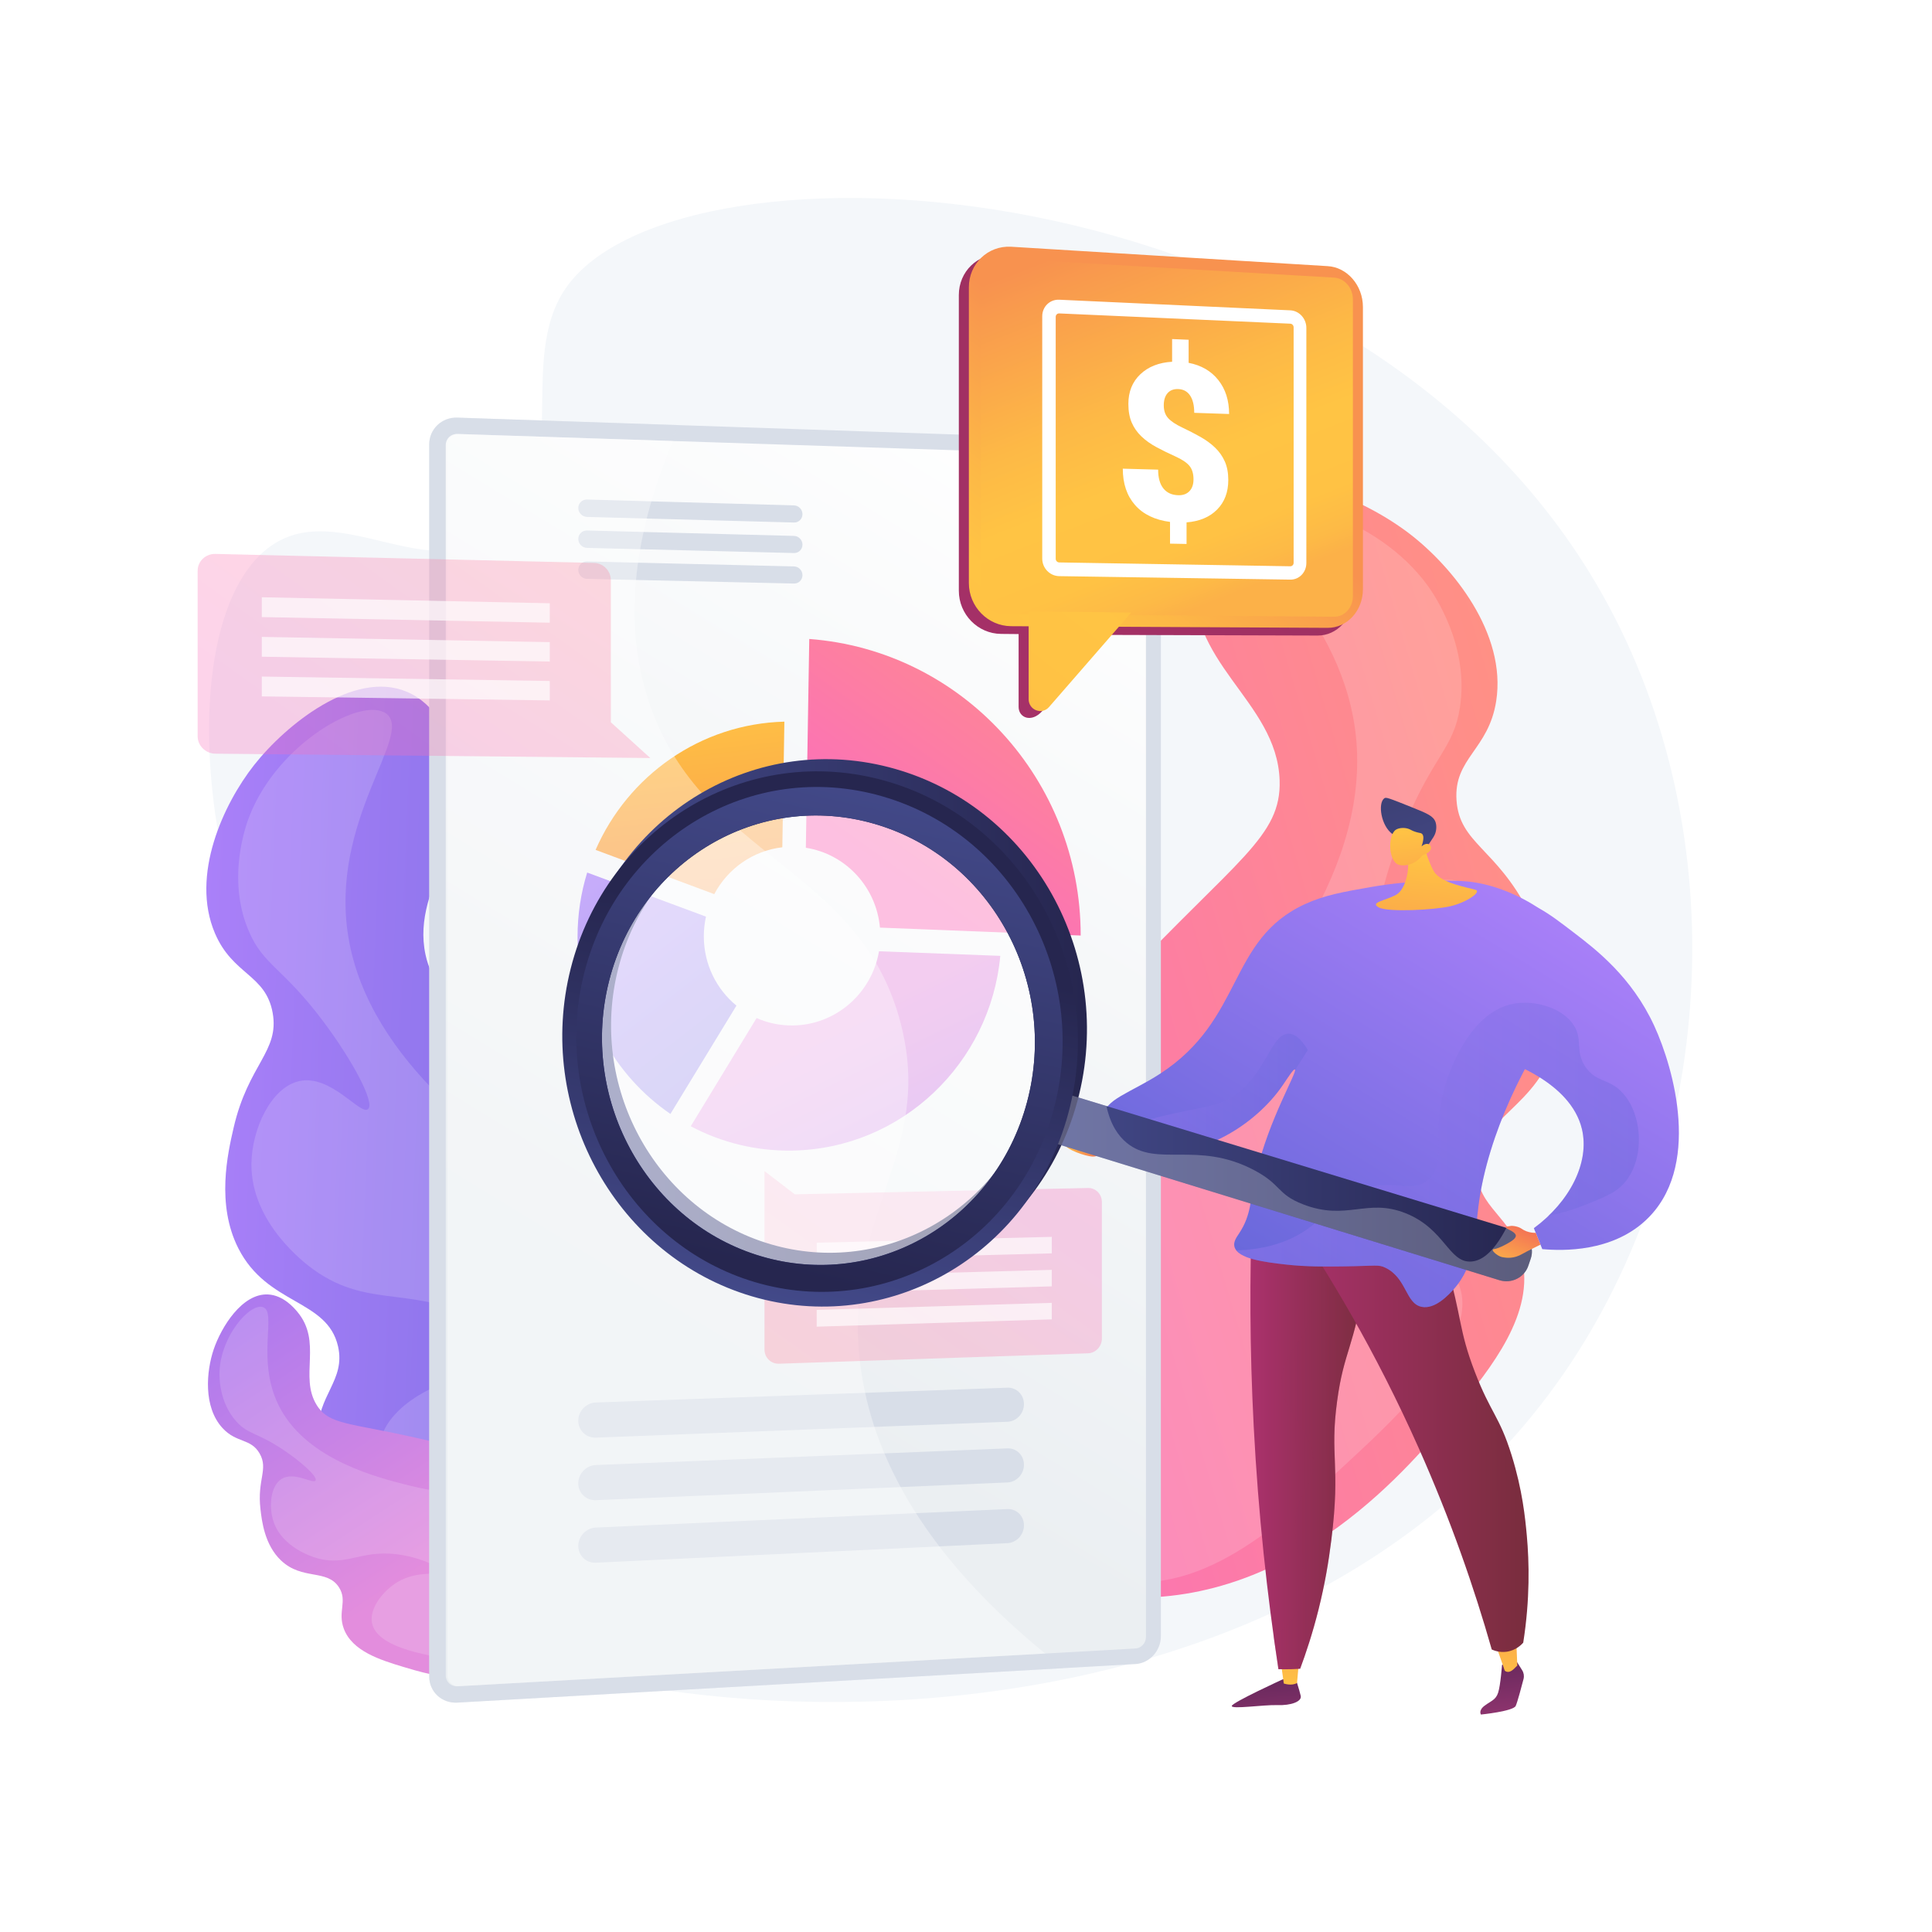 <svg xmlns="http://www.w3.org/2000/svg" xmlns:xlink="http://www.w3.org/1999/xlink" x="0px" y="0px" viewBox="0 0 3710 3710" style="enable-background:new 0 0 3710 3710;" xml:space="preserve"><g id="Background">	<g>		<g>			<rect style="fill:#FFFFFF;" width="3710" height="3710"></rect>		</g>	</g></g><g id="Illustration">	<g>		<path style="fill:#F4F7FA;" d="M1086.126,553.754c-95.659,139.444,16.503,365.517-125.438,470.391   c-138.169,102.087-307.905-65.247-438.12,22.629c-193.167,130.358-157.891,726.853,124.529,1097.468   c84.933,111.457,155.9,154.823,187.331,280.875c67.491,270.666-169.707,431.674-124.568,565.541   c101.635,301.419,1664.715,554.345,2291.893-351.519c292.917-423.076,336.744-1034.001,75.031-1498.002   C2603.875,302.694,1300.768,240.866,1086.126,553.754z"></path>		<g>							<linearGradient id="SVGID_1_" gradientUnits="userSpaceOnUse" x1="296.072" y1="1526.662" x2="1667.111" y2="1526.662" gradientTransform="matrix(0.999 0.04 -0.04 0.999 140.554 689.538)">				<stop offset="0" style="stop-color:#AA80F9"></stop>				<stop offset="0.996" style="stop-color:#6165D7"></stop>			</linearGradient>			<path style="fill:url(#SVGID_1_);" d="M1437.657,3162.775c53.918-16.279,144.688-43.685,210.752-127.079    c120.106-151.614,80.585-389.864-2.908-541.561c-71.715-130.302-204.76-215.147-470.85-384.843    c-250.603-159.82-336.245-178.335-357.44-275.623c-30.215-138.695,113.273-241.395,53.763-397.91    c-7.141-18.781-31.668-83.288-90.493-107.688c-100.698-41.769-231.229,63.303-292.392,140.898    c-58.996,74.847-122.673,211.945-75.387,323.033c34.259,80.486,97.662,78.943,110.896,152.925    c13.316,74.436-46.851,98.449-75.008,220.817c-11.249,48.886-33.828,147.014,9.213,231.615    c55.654,109.391,170.638,97.142,191.332,188.042c14.952,65.677-40.19,93.547-39.172,169.549    c1.339,100.056,98.539,173.668,180.245,233.845C886.421,3059.659,1145.988,3250.836,1437.657,3162.775z"></path>			<path style="opacity:0.16;fill:#FFFFFF;" d="M741.785,1370.455c53.512,39.844-110.185,204.303-72.719,429.514    c40.311,242.316,288.913,407.136,403.8,483.305c196.015,129.957,281.991,106.518,406.223,249.843    c49.169,56.725,151.604,174.902,134.615,333.765c-1.578,14.76-21.63,179.05-151.2,252.93    c-146.966,83.801-323.092-12.433-474.854-95.349c-91.702-50.104-274.888-150.191-258.094-253.155    c10.266-62.942,92.901-112.466,159.962-125.396c95.715-18.458,172.815,35.098,181.927,18.859    c8.207-14.626-46.45-72.147-122.537-115.91c-152.19-87.534-234.522-30.53-347.04-111.037    c-13.638-9.758-120.578-88.645-119.019-203.645c0.899-66.326,37.914-146.389,91.902-158.184    c61.06-13.341,117.479,66.401,131.962,53.852c13.85-11.998-29.319-92.194-83.561-165.222    c-79.699-107.303-116.894-109.719-145.527-176.955c-43.686-102.58-3.965-206.989,1.96-221.916    C535.107,1425.878,696.034,1336.39,741.785,1370.455z"></path>		</g>		<g>							<linearGradient id="SVGID_00000045600721707541873290000006590838164782735784_" gradientUnits="userSpaceOnUse" x1="2615.416" y1="940.195" x2="4108.466" y2="940.195" gradientTransform="matrix(-0.959 0.284 0.284 0.959 5269.508 150.47)">				<stop offset="0" style="stop-color:#FF9085"></stop>				<stop offset="1" style="stop-color:#FB6FBB"></stop>			</linearGradient>			<path style="fill:url(#SVGID_00000045600721707541873290000006590838164782735784_);" d="M2157.686,3067.417    c-61.276-2.766-164.433-7.424-256.482-77.795c-167.347-127.941-189.342-390.036-141.768-572.516    c40.863-156.742,158.63-281.898,394.163-532.213c221.824-235.748,307.287-278.199,303.643-386.576    c-5.194-154.504-184.144-224.552-163.178-405.704c2.517-21.738,11.157-96.399,66.735-137.891    c95.138-71.028,261.044,4.99,346.368,70.551c82.301,63.239,186.192,190.947,165.981,320.871    c-14.643,94.133-81.992,109.461-76.177,191.105c5.849,82.145,75.791,91.405,138.244,213.061    c24.95,48.602,75.031,146.159,52.217,246.986c-29.499,130.37-154.166,148.19-151.702,249.69    c1.78,73.336,67.448,88.011,86.7,168.521c25.345,105.99-57.583,209.7-127.748,295.081    C2712.061,2811.129,2489.159,3082.379,2157.686,3067.417z"></path>			<path style="opacity:0.16;fill:#FFFFFF;" d="M2412.989,989.115c-45.838,56.375,170.964,186.218,191.642,433.999    c22.248,266.6-196.126,507.092-297.044,618.23c-172.181,189.621-269.217,187.87-362.04,372.407    c-36.739,73.036-113.276,225.193-52.852,388.366c5.614,15.16,70.722,183.241,227.27,226.586    c177.568,49.166,337.771-99.534,475.813-227.658c83.411-77.422,250.038-232.078,204.771-336.287    c-27.672-63.704-128.156-93.887-202.412-89.603c-105.985,6.112-173.059,83.272-187.021,68.565    c-12.576-13.246,29.743-88.59,98.366-155.141c137.26-133.114,239.425-94.953,336.682-210.038    c11.789-13.949,103.59-125.832,71.188-246.823c-18.687-69.782-79.178-144.407-139.329-142.42    c-68.031,2.246-106.266,101.52-124.913,92.146c-17.83-8.963,6.296-105.173,44.029-196.777    c55.443-134.597,94.064-147.095,106.311-225.735c18.685-119.98-51.172-219.583-61.419-233.758    C2646.006,992.352,2452.179,940.916,2412.989,989.115z"></path>		</g>		<g>							<linearGradient id="SVGID_00000066509285666030214730000016447711186968033425_" gradientUnits="userSpaceOnUse" x1="-86.928" y1="-369.668" x2="390.443" y2="-1131.187" gradientTransform="matrix(0.422 -0.906 0.906 0.422 1226.443 3076.119)">				<stop offset="0.004" style="stop-color:#E38DDD"></stop>				<stop offset="1" style="stop-color:#9571F6"></stop>			</linearGradient>			<path style="fill:url(#SVGID_00000066509285666030214730000016447711186968033425_);" d="M1079.816,3176.458    c20.764-15.295,55.72-41.045,71.428-87.158c28.557-83.836-25.045-180.56-84.339-233.197    c-50.93-45.213-121.346-61.406-262.178-93.795c-132.635-30.504-172.424-25.353-196.493-64.074    c-34.314-55.201,11.835-121.522-37.851-179.917c-5.962-7.007-26.44-31.074-55.562-32.577    c-49.852-2.571-90.046,62.785-104.529,105.646c-13.97,41.341-20.408,110.258,17.034,150.93    c27.129,29.468,54.246,19.074,71.305,48.962c17.164,30.071-5.109,49.661,1.516,106.773c2.647,22.817,7.96,68.615,39.509,98.511    c40.793,38.656,88.521,15.731,111.394,51.773c16.527,26.041-2.988,46.524,9.111,79.157    c15.928,42.961,69.156,59.808,113.638,73.235C826.179,3216.539,967.493,3259.196,1079.816,3176.458z"></path>			<path style="opacity:0.16;fill:#FFFFFF;" d="M504.628,2509.963c29.199,8.98-16.194,105.046,34.521,196.459    c54.567,98.357,187.106,131.325,248.357,146.561c104.503,25.995,137.999,2.693,213.585,45.468    c29.915,16.929,92.238,52.198,109.281,123.343c1.584,6.609,18.137,80.565-26.428,132.316    c-50.549,58.701-141.298,44.204-219.492,31.714c-47.249-7.548-141.636-22.625-150.186-69.622    c-5.228-28.73,22.825-62.773,49.774-78.64c38.462-22.647,79.942-11.37,81.381-19.774c1.297-7.569-31.109-24-70.648-31.208    c-79.088-14.416-105.863,22.808-166.757,5.338c-7.381-2.117-65.621-19.745-82.591-69.598    c-9.788-28.752-6.102-68.973,15.381-82.344c24.296-15.123,60.87,10.624,65.194,2.988c4.134-7.302-26.793-35.277-61.398-58.462    c-50.846-34.066-67.263-29.402-89.932-54.017c-34.585-37.553-33.466-88.692-33.2-96.041    C423.965,2565.581,479.664,2502.285,504.628,2509.963z"></path>		</g>		<g>			<g>				<g>					<g>						<path style="fill:#D8DEE8;" d="M2180.493,846.03L878.147,801.951c-29.775-1.008-53.961,22.061-53.961,51.529v2365.742       c0,29.468,24.186,51.979,53.961,50.286l1302.347-74.057c26.936-1.532,48.73-25.427,48.73-53.375V898.284       C2229.224,870.336,2207.429,846.942,2180.493,846.03z"></path>						<g style="opacity:0.3;">							<path style="fill:#D8DEE8;" d="M1646.14,2592.952c-22.149-270.504,144.017-382.156,80.651-627.235        c-78.325-302.938-379.572-315.922-482.164-612.99c-39.309-113.821-54.838-285.896,57.685-536.419l-424.165-14.356        c-29.775-1.008-53.961,22.061-53.961,51.529v2365.742c0,29.468,24.186,51.979,53.961,50.286l1161.253-66.034        C1743.951,2974.71,1659.752,2759.216,1646.14,2592.952z"></path>						</g>													<linearGradient id="SVGID_00000172400204679491494850000000957809816588118417_" gradientUnits="userSpaceOnUse" x1="2170.984" y1="947.473" x2="1209.701" y2="2520.479">							<stop offset="0" style="stop-color:#FFFFFF"></stop>							<stop offset="0.996" style="stop-color:#EBEFF2"></stop>						</linearGradient>						<path style="fill:url(#SVGID_00000172400204679491494850000000957809816588118417_);" d="M2180.493,875.901L878.147,833.324       c-12.205-0.399-22.143,9.097-22.143,21.17v2362.981c0,12.072,9.938,21.34,22.143,20.66l1302.347-72.555       c11.055-0.616,20.042-10.453,20.042-21.929V897.369C2200.535,885.893,2191.549,876.263,2180.493,875.901z"></path>					</g>					<g>						<path style="fill:#D8DEE8;" d="M1934.528,2664.764l-790.238,28.474c-18.655,0.672-33.797,16.327-33.797,34.965       c0,18.638,15.142,33.164,33.797,32.445l790.238-30.452c17.552-0.676,31.764-15.854,31.764-33.9       C1966.292,2678.249,1952.08,2664.132,1934.528,2664.764z"></path>						<path style="fill:#D8DEE8;" d="M1934.528,2781.316l-790.238,31.997c-18.655,0.755-33.797,16.478-33.797,35.116       c0,18.637,15.142,33.096,33.797,32.294l790.238-33.975c17.552-0.754,31.764-15.995,31.764-34.042       C1966.292,2794.659,1952.08,2780.605,1934.528,2781.316z"></path>						<path style="fill:#D8DEE8;" d="M1934.528,2897.867l-790.238,35.52c-18.655,0.838-33.797,16.628-33.797,35.266       c0,18.638,15.142,33.029,33.797,32.144l790.238-37.497c17.552-0.833,31.764-16.137,31.764-34.184       C1966.292,2911.069,1952.08,2897.078,1934.528,2897.867z"></path>					</g>					<g>						<path style="fill:#D8DEE8;" d="M1524.74,970.504l-397.51-11.259c-9.242-0.262-16.738,7.004-16.738,16.229       c0,9.225,7.497,16.906,16.738,17.156l397.51,10.766c8.965,0.243,16.228-6.919,16.228-15.997       C1540.969,978.323,1533.705,970.758,1524.74,970.504z"></path>						<path style="fill:#D8DEE8;" d="M1524.74,1029.096l-397.51-10.382c-9.242-0.241-16.738,7.041-16.738,16.266       c0,9.224,7.497,16.889,16.738,17.12l397.51,9.889c8.965,0.223,16.228-6.956,16.228-16.033       C1540.969,1036.878,1533.705,1029.33,1524.74,1029.096z"></path>						<path style="fill:#D8DEE8;" d="M1524.74,1087.687l-397.51-9.505c-9.242-0.221-16.738,7.078-16.738,16.303       c0,9.225,7.497,16.873,16.738,17.083l397.51,9.012c8.965,0.203,16.228-6.991,16.228-16.069       C1540.969,1095.433,1533.705,1087.901,1524.74,1087.687z"></path>					</g>				</g>				<g>					<g>													<linearGradient id="SVGID_00000136405734039437854520000017907987088463675814_" gradientUnits="userSpaceOnUse" x1="1307.156" y1="1347.824" x2="1393.144" y2="2125.152">							<stop offset="0" style="stop-color:#FFC444"></stop>							<stop offset="0.996" style="stop-color:#F36F56"></stop>						</linearGradient>						<path style="fill:url(#SVGID_00000136405734039437854520000017907987088463675814_);" d="M1371.576,1717.014       c25.807-48.822,74.109-83.506,130.706-89.971l3.952-241.261c-161.313,4.216-300.267,103.677-362.519,246.243       L1371.576,1717.014z"></path>													<linearGradient id="SVGID_00000086655718424290025600000001004645296211588762_" gradientUnits="userSpaceOnUse" x1="1607.701" y1="1966.922" x2="1951.939" y2="2662.214">							<stop offset="0.004" style="stop-color:#E38DDD"></stop>							<stop offset="1" style="stop-color:#9571F6"></stop>						</linearGradient>						<path style="fill:url(#SVGID_00000086655718424290025600000001004645296211588762_);" d="M1687.968,1826.729       c-13.774,80.157-82.579,141.675-165.863,142.448c-24.621,0.229-48.055-4.878-69.243-14.256l-126.424,207.819       c58.442,31.035,125.134,47.995,195.667,46.702c209.727-3.844,379.611-167.961,398.758-373.912L1687.968,1826.729z"></path>													<linearGradient id="SVGID_00000173122889419848081300000000497122970591210897_" gradientUnits="userSpaceOnUse" x1="1105.362" y1="1687.419" x2="1566.373" y2="2280.146">							<stop offset="0" style="stop-color:#AA80F9"></stop>							<stop offset="0.996" style="stop-color:#6165D7"></stop>						</linearGradient>						<path style="fill:url(#SVGID_00000173122889419848081300000000497122970591210897_);" d="M1287.392,2139.078l126.786-207.999       c-38.198-31.35-62.623-79.239-62.623-133.039c0-12.999,1.437-25.662,4.141-37.844l-228.133-84.671       c-12.015,38.927-18.492,80.307-18.492,123.198C1109.072,1940.752,1179.873,2065.34,1287.392,2139.078z"></path>					</g>					<g>													<linearGradient id="SVGID_00000106105730218660853470000005964356404814153139_" gradientUnits="userSpaceOnUse" x1="2061.681" y1="1167.223" x2="1693.305" y2="1680.92">							<stop offset="0" style="stop-color:#FF9085"></stop>							<stop offset="1" style="stop-color:#FB6FBB"></stop>						</linearGradient>						<path style="fill:url(#SVGID_00000106105730218660853470000005964356404814153139_);" d="M1547.456,1627.947       c76.105,11.856,135.252,75.033,142.315,153.336l385.44,15.232c0-0.172,0.003-0.344,0.003-0.516       c0-298.729-228.083-546.947-521.202-568.995L1547.456,1627.947z"></path>					</g>				</g>				<path style="opacity:0.35;fill:#FFFFFF;" d="M1649.136,2592.853c-22.144-270.473,143.984-382.112,80.633-627.163     c-78.308-302.904-379.486-315.886-482.055-612.92c-37.678-109.113-53.506-271.779,44.459-505.909L881.32,833.428     c-12.203-0.399-22.138,9.097-22.138,21.168V3217.3c0,12.071,9.935,21.337,22.138,20.657l1125.722-62.715     C1740.1,2956.855,1662.183,2752.216,1649.136,2592.853z"></path>			</g>			<g>									<linearGradient id="SVGID_00000021114605537509781570000017269456876813248695_" gradientUnits="userSpaceOnUse" x1="1266.874" y1="639.357" x2="669.785" y2="1471.996">					<stop offset="0" style="stop-color:#FF9085"></stop>					<stop offset="1" style="stop-color:#FB6FBB"></stop>				</linearGradient>				<path style="opacity:0.3;fill:url(#SVGID_00000021114605537509781570000017269456876813248695_);" d="M1248.746,1455.606     l-835.014-8.311c-18.883-0.188-34.209-15.23-34.209-33.597V1096.1c0-18.367,15.326-32.891,34.209-32.441l726.927,17.315     c17.879,0.426,32.356,15.234,32.356,33.075v272.967L1248.746,1455.606z"></path>				<polygon style="opacity:0.67;fill:#FFFFFF;" points="1055.724,1195.751 502.744,1184.969 502.744,1146.895 1055.724,1158.439          "></polygon>				<polygon style="opacity:0.67;fill:#FFFFFF;" points="1055.724,1270.373 502.744,1261.118 502.744,1223.044 1055.724,1233.062          "></polygon>				<polygon style="opacity:0.67;fill:#FFFFFF;" points="1055.724,1344.995 502.744,1337.268 502.744,1299.193 1055.724,1307.684          "></polygon>			</g>			<g>									<linearGradient id="SVGID_00000080900582117482178440000004889937941386362512_" gradientUnits="userSpaceOnUse" x1="-7279.417" y1="-3279.318" x2="-7792.962" y2="-2563.182" gradientTransform="matrix(-1 0 0 -1 -5902 -287)">					<stop offset="0" style="stop-color:#FF9085"></stop>					<stop offset="1" style="stop-color:#FB6FBB"></stop>				</linearGradient>				<path style="opacity:0.3;fill:url(#SVGID_00000080900582117482178440000004889937941386362512_);" d="M1526.259,2293.406     l563.123-12.104c14.658-0.315,26.53,11.721,26.53,26.884v262.187c0,15.162-11.872,27.854-26.53,28.348l-593.524,20.005     c-15.354,0.518-27.813-11.661-27.813-27.201V2248.8L1526.259,2293.406z"></path>				<polygon style="opacity:0.67;fill:#FFFFFF;" points="1568.276,2515.365 2019.785,2501.866 2019.785,2533.555 1568.276,2547.604          "></polygon>				<polygon style="opacity:0.67;fill:#FFFFFF;" points="1568.276,2450.89 2019.785,2438.488 2019.785,2470.177 1568.276,2483.128          "></polygon>				<polygon style="opacity:0.67;fill:#FFFFFF;" points="1568.276,2386.414 2019.785,2375.11 2019.785,2406.799 1568.276,2418.651          "></polygon>			</g>		</g>		<g>							<linearGradient id="SVGID_00000163792195704417838190000012072042225944481440_" gradientUnits="userSpaceOnUse" x1="3203.398" y1="3077.896" x2="3227.269" y2="3381.7" gradientTransform="matrix(1 -0.002 0.002 1 -794.801 3.369)">				<stop offset="0" style="stop-color:#311944"></stop>				<stop offset="1" style="stop-color:#A03976"></stop>			</linearGradient>			<path style="fill:url(#SVGID_00000163792195704417838190000012072042225944481440_);" d="M2462.902,3224.979    c0,0-95.982,43.901-97.534,50.876c-1.553,6.975,61.787-2.485,87.657-1.542c25.869,0.944,47.129-6.753,44.763-17.703    c-2.37-10.951-11.49-38.486-11.49-38.486L2462.902,3224.979z"></path>							<linearGradient id="SVGID_00000153679536780325871680000000500504156381807784_" gradientUnits="userSpaceOnUse" x1="3265.021" y1="3247.034" x2="3260.682" y2="2932.389" gradientTransform="matrix(1 -0.002 0.002 1 -794.801 3.369)">				<stop offset="0" style="stop-color:#FFC444"></stop>				<stop offset="0.996" style="stop-color:#F36F56"></stop>			</linearGradient>			<path style="fill:url(#SVGID_00000153679536780325871680000000500504156381807784_);" d="M2459.302,3189.546l5.948,43.247    c0,0,15.225,5.378,25.428-1.048l4.246-47.459L2459.302,3189.546z"></path>							<linearGradient id="SVGID_00000044879101243034520890000010279765607827727002_" gradientUnits="userSpaceOnUse" x1="3654.488" y1="3042.459" x2="3678.357" y2="3346.252" gradientTransform="matrix(1 -0.002 0.002 1 -794.801 3.369)">				<stop offset="0" style="stop-color:#311944"></stop>				<stop offset="1" style="stop-color:#A03976"></stop>			</linearGradient>			<path style="fill:url(#SVGID_00000044879101243034520890000010279765607827727002_);" d="M2911.811,3189.497l11.22,17.914    c3.138,5.01,4.084,11.049,2.6,16.771c-3.873,14.93-11.609,44.025-14.995,51.615c-4.609,10.339-66.776,16.623-66.776,16.623    s-5.563-7.789,7.324-17.245c12.886-9.456,21.182-10.957,25.706-24.877c4.521-13.917,7.467-53.264,7.467-53.264L2911.811,3189.497    z"></path>							<linearGradient id="SVGID_00000165199523952155757160000015099913683085800105_" gradientUnits="userSpaceOnUse" x1="3678.425" y1="3241.332" x2="3674.085" y2="2926.676" gradientTransform="matrix(1 -0.002 0.002 1 -794.801 3.369)">				<stop offset="0" style="stop-color:#FFC444"></stop>				<stop offset="0.996" style="stop-color:#F36F56"></stop>			</linearGradient>			<path style="fill:url(#SVGID_00000165199523952155757160000015099913683085800105_);" d="M2865.182,3144.012    c4.091,3.245,24.207,63.814,24.207,63.814s6.485,8.251,18.736-3.978c12.249-12.229,5.545-5.486,5.545-5.486l-2.447-59.614    L2865.182,3144.012z"></path>							<linearGradient id="SVGID_00000165929289691962291030000000195344151525847950_" gradientUnits="userSpaceOnUse" x1="3189.928" y1="2737.312" x2="3422.57" y2="2737.312" gradientTransform="matrix(1 -0.002 0.002 1 -794.801 3.369)">				<stop offset="0" style="stop-color:#AB316D"></stop>				<stop offset="1" style="stop-color:#792D3D"></stop>			</linearGradient>			<path style="fill:url(#SVGID_00000165929289691962291030000000195344151525847950_);" d="M2404.346,2320.515    c-4.759,129.06-4.629,269.268,3.157,419.032c8.765,168.646,25.94,324.497,47.452,465.761c7.872,0.232,16.142,0.253,24.781-0.009    c5.834-0.176,11.486-0.474,16.949-0.864c10.916-29.329,23.812-67.895,35.331-113.948c12.109-48.427,19.382-91.857,24.537-133.384    c18.152-146.211-3.563-158.911,11.194-267.27c13.068-95.968,31.972-99.76,53.848-236.021    c23.734-147.849,5.748-169.978-2.993-177.966C2581.396,2241.837,2494.247,2265.26,2404.346,2320.515z"></path>							<linearGradient id="SVGID_00000016783417495252433640000012526582678382102427_" gradientUnits="userSpaceOnUse" x1="3189.927" y1="2737.323" x2="3422.568" y2="2737.323" gradientTransform="matrix(1 -0.002 0.002 1 -794.801 3.369)">				<stop offset="0" style="stop-color:#AB316D"></stop>				<stop offset="1" style="stop-color:#792D3D"></stop>			</linearGradient>			<path style="opacity:0.3;fill:url(#SVGID_00000016783417495252433640000012526582678382102427_);" d="M2618.602,2275.847    c-35.487-32.439-116.418-12.554-201.827,37.289c98.648,106.069,109.54,175.004,97.852,219.778    c-13.209,50.604-53.704,65.266-53.417,120.564c0.354,67.954,61.728,85.808,60.596,157.722    c-0.748,47.552-27.699,47.123-33.922,105.868c-7.363,69.508,27.903,93.368,16.622,144.809    c-4.853,22.13-18.786,51.066-58.596,80.935c2.927,21.106,5.925,41.999,9.048,62.498c7.869,0.23,16.14,0.254,24.78-0.011    c5.834-0.175,11.488-0.472,16.947-0.863c10.918-29.329,23.813-67.893,35.333-113.948c12.109-48.428,19.382-91.857,24.537-133.384    c18.151-146.21-3.563-158.911,11.194-267.27c13.068-95.968,31.972-99.762,53.847-236.022    C2645.328,2305.961,2627.343,2283.833,2618.602,2275.847z"></path>							<linearGradient id="SVGID_00000028308271537683501370000015787179033211646650_" gradientUnits="userSpaceOnUse" x1="3254.514" y1="2714.38" x2="3722.849" y2="2714.38" gradientTransform="matrix(1 -0.002 0.002 1 -794.801 3.369)">				<stop offset="0" style="stop-color:#AB316D"></stop>				<stop offset="1" style="stop-color:#792D3D"></stop>			</linearGradient>			<path style="fill:url(#SVGID_00000028308271537683501370000015787179033211646650_);" d="M2465.288,2318.201    c85.017,123.76,176.768,277.818,258.932,462.285c62.092,139.403,107.197,270.321,140.363,387.015    c4.455,2.049,14.961,6.134,28.371,4.329c18.29-2.464,29.227-14.168,32.085-17.435c13.183-83.743,11.538-154.635,6.872-205.791    c-2.988-32.752-8.266-87.296-29.309-154.595c-23.57-75.384-39.66-79.585-70.366-159.327    c-31.869-82.768-24.248-103.459-54.826-207.06c-12.563-42.56-33.572-105.888-68.17-181.617    C2627.921,2270.069,2546.604,2294.135,2465.288,2318.201z"></path>							<linearGradient id="SVGID_00000148633912946430308320000005145196781720455853_" gradientUnits="userSpaceOnUse" x1="2855.904" y1="1650.833" x2="2328.222" y2="2517.177">				<stop offset="0" style="stop-color:#AA80F9"></stop>				<stop offset="0.996" style="stop-color:#6165D7"></stop>			</linearGradient>			<path style="fill:url(#SVGID_00000148633912946430308320000005145196781720455853_);" d="M2119.927,2143.58    c0.805,30.114,50.3,56.639,90.152,64.774c93.18,19.018,201.21-48.687,252.485-123.583c10.069-14.706,21.255-32.537,23.952-31.157    c6.096,3.122-49.921,95.16-74.208,199.839c-12.426,53.552-9.173,78.632-32.403,114.284c-5.262,8.076-11.747,16.485-9.468,26.041    c5.707,23.928,60.431,30.142,98.391,34.452c40.078,4.55,77.45,4.11,114.397,3.57c59.145-0.863,63.803-3.936,77.304,2.691    c41.138,20.189,38.351,68.564,69.308,75.015c25.998,5.419,52.37-23.613,60.731-32.818    c43.463-47.845,41.141-105.529,48.85-163.712c17.921-135.269,91.412-283.47,163.301-377.286    c21.803-28.453,36.965-43.42,37.911-69.863c2.78-77.624-120.195-163.313-222.583-173.159    c-28.064-2.697-78.317-1.849-125.428,2.594c-18.829,1.773-38.875,4.385-60.421,8.155c-52.253,9.142-88.63,15.503-125.701,32.464    c-149.489,68.398-116.865,220.651-278.664,325.92C2172.199,2097.997,2119.084,2112.045,2119.927,2143.58z"></path>							<linearGradient id="SVGID_00000158016353278970035050000010288054165529833089_" gradientUnits="userSpaceOnUse" x1="2748.826" y1="1639.797" x2="2699.126" y2="2078.218">				<stop offset="0" style="stop-color:#FFC444"></stop>				<stop offset="0.996" style="stop-color:#F36F56"></stop>			</linearGradient>			<path style="fill:url(#SVGID_00000158016353278970035050000010288054165529833089_);" d="M2732.429,1612.143    c0,0,6.42,35.83,21.199,61.337c13.357,23.051,68.581,31.314,80.086,35.327c11.505,4.011-17.357,24.048-48.052,31.313    c-30.692,7.267-120.475,12.016-138.058,2.352c-17.585-9.662,11.419-12.617,32.54-23.721    c21.122-11.104,28.185-56.24,21.645-75.428C2695.248,1624.132,2732.429,1612.143,2732.429,1612.143z"></path>			<g>									<linearGradient id="SVGID_00000166668564802673721580000016111604561827536798_" gradientUnits="userSpaceOnUse" x1="4608.958" y1="2433.086" x2="4529.137" y2="2230.353" gradientTransform="matrix(0.999 0.048 -0.048 0.999 -1725.998 -907.302)">					<stop offset="0" style="stop-color:#444B8C"></stop>					<stop offset="0.996" style="stop-color:#3E4177"></stop>				</linearGradient>				<path style="fill:url(#SVGID_00000166668564802673721580000016111604561827536798_);" d="M2674.075,1601.774     c-22.274-15.918-28.442-58.966-16.071-68.629c3.536-2.762,6.914-1.493,57.181,18.67c24.962,10.015,37.24,15.346,41.283,26.37     c2.47,6.729,2.07,15.82-0.657,22.984c-1.405,3.686-4.141,8.275-10.225,17.033c-5.4,7.772-5.036,7.509-6.692,9.767     c-3.977,5.426-11.648,14.562-25.703,25.151c-0.782-3.962-2.017-8.879-4.087-14.24c-0.796-2.063-4.007-10.127-9.098-16.92     C2691.244,1610.268,2681.304,1606.941,2674.075,1601.774z"></path>									<linearGradient id="SVGID_00000071549051203654291810000018320313113607377028_" gradientUnits="userSpaceOnUse" x1="2704.096" y1="1589.336" x2="2743.145" y2="1912.382">					<stop offset="0" style="stop-color:#FFC444"></stop>					<stop offset="0.996" style="stop-color:#F36F56"></stop>				</linearGradient>				<path style="fill:url(#SVGID_00000071549051203654291810000018320313113607377028_);" d="M2731.159,1642.713     c0,0-14.573,21.71-41.566,18.764c-24.169-2.639-25.341-57.147-9.354-68.005c5.333-3.623,15.747-4.766,24.055-2.042     c4.908,1.609,6.497,3.749,14.566,6.221c7.442,2.282,9.606,1.54,11.795,3.553c2.738,2.516,4.562,8.471-0.88,24.155     c4.83-4.481,10.46-6.034,14.31-4.006c0.614,0.323,2.23,1.529,3.09,3.285C2750.292,1630.997,2744.277,1638.677,2731.159,1642.713     z"></path>			</g>							<linearGradient id="SVGID_00000124855417196231570420000007097457903388902583_" gradientUnits="userSpaceOnUse" x1="2134.569" y1="2098.35" x2="2511.341" y2="2098.35">				<stop offset="0" style="stop-color:#AA80F9"></stop>				<stop offset="0.996" style="stop-color:#6165D7"></stop>			</linearGradient>			<path style="opacity:0.3;fill:url(#SVGID_00000124855417196231570420000007097457903388902583_);" d="M2250.634,2138.951    c67.56-15.216,94.479-14.725,127.889-41.643c55.624-44.818,63.978-113.031,96.302-112.197    c15.276,0.394,27.685,15.994,36.516,31.27c-8.138,12.744-16.275,25.489-24.413,38.233c-0.033-0.485-0.141-0.86-0.412-0.999    c-2.697-1.38-13.884,16.451-23.952,31.157c-51.275,74.895-159.305,142.6-252.485,123.583    c-26.718-5.454-57.702-19.194-75.511-36.718C2180.557,2156.102,2219.836,2145.889,2250.634,2138.951z"></path>							<linearGradient id="SVGID_00000122688497131126742890000017218484655958880938_" gradientUnits="userSpaceOnUse" x1="6130.622" y1="888.473" x2="6215.361" y2="888.473" gradientTransform="matrix(0.855 0.518 -0.518 0.855 -2728.719 -1761.011)">				<stop offset="0" style="stop-color:#FFC444"></stop>				<stop offset="0.996" style="stop-color:#F36F56"></stop>			</linearGradient>			<path style="fill:url(#SVGID_00000122688497131126742890000017218484655958880938_);" d="M2140.601,2197.041    c0,0-38.122-3.791-60.838-13.51c-22.716-9.72-37.39,4.236-35.303,13.899c2.086,9.659,39.459,23.11,54.39,23.592    C2113.781,2221.505,2140.601,2197.041,2140.601,2197.041z"></path>							<linearGradient id="SVGID_00000005945674820939297440000000776613910169647544_" gradientUnits="userSpaceOnUse" x1="3141.405" y1="1824.73" x2="2613.723" y2="2691.075">				<stop offset="0" style="stop-color:#AA80F9"></stop>				<stop offset="0.996" style="stop-color:#6165D7"></stop>			</linearGradient>			<path style="fill:url(#SVGID_00000005945674820939297440000000776613910169647544_);" d="M2961.635,2398.684    c40.93,3.652,133.062,5.318,198.223-54.967c108.482-100.356,54.666-291.384,16.904-373.539    c-43.293-94.194-112.199-146.918-154.074-178.96c-51.952-39.753-83.663-64.015-121.812-58.583    c-98.665,14.051-166.996,216.267-112.833,274.163c17.732,18.953,35.291,8.221,86.607,24.563    c16.711,5.323,141.439,45.049,163.155,136.913c15.199,64.295-23.498,139.582-92.372,190.146    C2950.834,2371.842,2956.234,2385.263,2961.635,2398.684z"></path>							<linearGradient id="SVGID_00000168081962429883139930000015747627304833502633_" gradientUnits="userSpaceOnUse" x1="2374.131" y1="2217.855" x2="3147.13" y2="2217.855">				<stop offset="0" style="stop-color:#AA80F9"></stop>				<stop offset="0.996" style="stop-color:#6165D7"></stop>			</linearGradient>			<path style="opacity:0.3;fill:url(#SVGID_00000168081962429883139930000015747627304833502633_);" d="M2502.865,2365.375    c46.337-29.283,53.193-58.962,105.08-79.015c67.408-26.053,99.8,7.041,133.219-19.678c39.772-31.798,4.564-87.196,34.327-183.329    c5.052-16.318,43.421-140.252,131.459-156.042c41.053-7.363,95.276,8.364,116.17,43.154c16.352,27.226,1.118,47.523,21,77.58    c19.868,30.038,43.629,22.691,68.955,47.743c40.215,39.781,46.379,123.666,10.072,171.105    c-16.935,22.127-38.94,30.877-80.348,47.342c-25.292,10.055-48.804,16.311-69.052,20.283    c50.702-48.664,77.015-111.423,64.055-166.243c-13.536-57.264-67.096-94.263-109.574-115.303    c-42.505,79.992-77.244,172.683-88.812,260.006c-7.708,58.183-5.386,115.867-48.85,163.712    c-8.361,9.204-34.734,38.237-60.731,32.818c-30.957-6.451-28.17-54.826-69.308-75.015c-13.501-6.627-18.159-3.554-77.304-2.691    c-36.947,0.54-74.319,0.98-114.397-3.57c-33.759-3.834-80.689-9.205-94.697-27.171    C2435.076,2399.402,2475.75,2382.51,2502.865,2365.375z"></path>			<g>									<linearGradient id="SVGID_00000157272831017129372190000017762002462315638699_" gradientUnits="userSpaceOnUse" x1="1982.19" y1="2274.625" x2="2941.757" y2="2274.625">					<stop offset="0" style="stop-color:#444B8C"></stop>					<stop offset="0.996" style="stop-color:#26264F"></stop>				</linearGradient>				<path style="fill:url(#SVGID_00000157272831017129372190000017762002462315638699_);" d="M2934.763,2430.852l4.768-14.026     c7.602-22.364-4.897-46.214-27.901-53.221l-901.956-274.754l-27.484,93.154l897.399,276.409     C2902.475,2465.462,2927.184,2453.144,2934.763,2430.852z"></path>									<linearGradient id="SVGID_00000075145715515905183100000016568473749251596196_" gradientUnits="userSpaceOnUse" x1="1097.207" y1="1971.733" x2="2087.302" y2="1971.733">					<stop offset="0" style="stop-color:#444B8C"></stop>					<stop offset="0.996" style="stop-color:#26264F"></stop>				</linearGradient>				<path style="fill:url(#SVGID_00000075145715515905183100000016568473749251596196_);" d="M1113.388,1836.475     c68.961-272.443,339.197-436.631,606.449-359.682c272.157,78.361,427.972,373.243,345.282,651.214     c-80.747,271.444-357.66,417.879-616.057,334.131C1195.13,2379.836,1045.995,2102.722,1113.388,1836.475z M1986.614,2103.96     c68.341-232.629-62.053-479.019-289.32-545.134c-223.835-65.117-451.242,71.562-509.923,300.312     c-57.556,224.361,68.128,458.223,282.544,527.115C1687.504,2456.164,1919.621,2332.005,1986.614,2103.96z"></path>				<path style="opacity:0.3;fill:#D8DEE8;" d="M2009.674,2088.852l115.003,35.032c7.891,36.678,23.233,57.693,38.674,70.492     c58.089,48.155,135.656-4.364,243.873,52.1c54.303,28.334,43.985,46.365,94.886,66.135c84.15,32.685,122.67-12.59,197.144,17.16     c75.328,30.091,82.754,95.12,125.476,92.786c18.275-0.998,41.802-14.293,68.036-64.699l18.865,5.747     c23.004,7.007,35.503,30.856,27.901,53.222l-4.768,14.025c-7.579,22.292-32.288,34.61-55.173,27.561l-897.399-276.408     L2009.674,2088.852z"></path>				<path style="opacity:0.56;fill:#FFFFFF;" d="M1448.62,2423.536c225.07,72.431,465.368-55.835,534.854-291.822     c70.932-240.9-64.098-496.123-299.539-564.486c-231.759-67.296-467.014,74.38-527.597,311.12     C1096.957,2110.393,1226.943,2352.198,1448.62,2423.536z"></path>									<linearGradient id="SVGID_00000100364905749579655400000006705650037258491791_" gradientUnits="userSpaceOnUse" x1="-6691.434" y1="3531.358" x2="-7189.963" y2="2973.176" gradientTransform="matrix(-0.871 0.492 0.492 0.871 -6104.421 2747.674)">					<stop offset="0" style="stop-color:#444B8C"></stop>					<stop offset="0.996" style="stop-color:#26264F"></stop>				</linearGradient>				<path style="fill:url(#SVGID_00000100364905749579655400000006705650037258491791_);" d="M1095.917,1859.84     c68.961-272.443,339.197-436.63,606.449-359.682c272.158,78.362,427.971,373.243,345.282,651.213     c-80.749,271.445-357.661,417.88-616.057,334.131C1177.661,2403.201,1028.525,2126.086,1095.917,1859.84z M1969.145,2127.325     c68.341-232.629-62.053-479.019-289.321-545.134c-223.835-65.117-451.242,71.561-509.924,300.312     c-57.555,224.361,68.128,458.222,282.545,527.114C1670.035,2479.528,1902.151,2355.37,1969.145,2127.325z"></path>									<linearGradient id="SVGID_00000028283718604977645210000006760243738490094744_" gradientUnits="userSpaceOnUse" x1="-7424.276" y1="2716.38" x2="-6748.147" y2="3460.69" gradientTransform="matrix(-0.871 0.492 0.492 0.871 -6104.421 2747.674)">					<stop offset="0" style="stop-color:#444B8C"></stop>					<stop offset="0.996" style="stop-color:#26264F"></stop>				</linearGradient>				<path style="fill:url(#SVGID_00000028283718604977645210000006760243738490094744_);" d="M1122.039,1867.842     c65.358-256.988,320.467-411.394,572.337-338.607c256.223,74.045,403.026,351.72,325.462,613.619     c-75.847,256.099-336.898,394.706-580.887,315.869C1198.946,2381.173,1058.085,2119.308,1122.039,1867.842z M1969.145,2127.325     c68.341-232.629-62.053-479.019-289.321-545.134c-223.835-65.117-451.242,71.561-509.924,300.312     c-57.555,224.361,68.128,458.222,282.545,527.114C1670.035,2479.528,1902.151,2355.37,1969.145,2127.325z"></path>			</g>							<linearGradient id="SVGID_00000070093773791786639560000006092613726286678971_" gradientUnits="userSpaceOnUse" x1="-5528.687" y1="694.692" x2="-5509.93" y2="588.521" gradientTransform="matrix(-0.855 -0.518 -0.518 0.855 -1479.694 -1003.974)">				<stop offset="0" style="stop-color:#FFC444"></stop>				<stop offset="0.996" style="stop-color:#F36F56"></stop>			</linearGradient>			<path style="fill:url(#SVGID_00000070093773791786639560000006092613726286678971_);" d="M2958.159,2390.049l-9.115-22.654    c0,0-14.881,0.906-27.092-7.85c-6.654-4.771-18.462-6.193-21.894-5.24c-3.431,0.951-16.392,0.385-1.618,7.434    c14.771,7.047,14.656,12.283,8.498,18.068c-6.157,5.784-29.588,18.228-38.021,18.826c-8.434,0.6,6.815,13.645,15.32,15.311    c8.506,1.663,22.453,3.771,39.708-6.389C2930.239,2403.85,2958.159,2390.049,2958.159,2390.049z"></path>		</g>		<g>							<linearGradient id="SVGID_00000067233505432841764500000008487142971096527011_" gradientUnits="userSpaceOnUse" x1="1587.784" y1="1667.825" x2="4212.281" y2="-1702.846">				<stop offset="0" style="stop-color:#AB316D"></stop>				<stop offset="1" style="stop-color:#792D3D"></stop>			</linearGradient>			<path style="fill:url(#SVGID_00000067233505432841764500000008487142971096527011_);" d="M2530.07,525.862l-607.848-37.266    c-44.63-2.302-80.978,32.595-80.978,77.952v567.843c0,45.358,36.348,82.471,80.978,82.892l33.82,0.318v139.836    c0,20.958,24.842,31.187,45.352,8.008l127.156-146.218l401.521,1.219c37.552,0.354,67.867-32.871,67.867-74.209V604.209    C2597.937,562.872,2567.622,527.798,2530.07,525.862z"></path>							<linearGradient id="SVGID_00000172429506284444477450000009503848176998279351_" gradientUnits="userSpaceOnUse" x1="1836.674" y1="1358.109" x2="2312.065" y2="747.558">				<stop offset="0" style="stop-color:#FCB148"></stop>				<stop offset="0.052" style="stop-color:#FDBA46"></stop>				<stop offset="0.142" style="stop-color:#FFC244"></stop>				<stop offset="0.318" style="stop-color:#FFC444"></stop>				<stop offset="0.485" style="stop-color:#FDB946"></stop>				<stop offset="0.775" style="stop-color:#F99C4D"></stop>				<stop offset="0.866" style="stop-color:#F8924F"></stop>				<stop offset="1" style="stop-color:#F8924F"></stop>			</linearGradient>			<path style="fill:url(#SVGID_00000172429506284444477450000009503848176998279351_);" d="M2549.339,1205.637l-607.849-3.164    c-44.63-0.421-80.979-37.533-80.979-82.891V551.739c0-45.358,36.349-80.254,80.979-77.952l607.849,37.266    c37.552,1.937,67.865,37.01,67.865,78.348v542.028C2617.203,1172.766,2586.891,1205.991,2549.339,1205.637z"></path>							<linearGradient id="SVGID_00000139980989575922866250000018377211003738411167_" gradientUnits="userSpaceOnUse" x1="2355.091" y1="1145.547" x2="2047.356" y2="362.832">				<stop offset="0" style="stop-color:#FCB148"></stop>				<stop offset="0.052" style="stop-color:#FDBA46"></stop>				<stop offset="0.142" style="stop-color:#FFC244"></stop>				<stop offset="0.318" style="stop-color:#FFC444"></stop>				<stop offset="0.485" style="stop-color:#FDB946"></stop>				<stop offset="0.775" style="stop-color:#F99C4D"></stop>				<stop offset="0.866" style="stop-color:#F8924F"></stop>				<stop offset="1" style="stop-color:#F8924F"></stop>			</linearGradient>			<path style="fill:url(#SVGID_00000139980989575922866250000018377211003738411167_);" d="M1883.648,1134.863V537.869    c0-24.139,19.338-42.736,43.133-41.541l634.976,36.756c20.002,1.005,36.18,19.696,36.18,41.752v569.984    c0,22.057-16.179,39.762-36.182,39.547l-634.972-5.328C1902.987,1178.781,1883.648,1159.003,1883.648,1134.863z"></path>			<g>				<g>					<g>						<path style="fill:#FFFFFF;" d="M2291.869,920.391c0-10.848-2.587-19.432-7.764-25.756       c-5.18-6.328-14.285-12.427-27.329-18.303c-13.064-5.885-25.146-11.818-36.241-17.798       c-11.11-5.989-20.693-12.835-28.742-20.539c-8.057-7.712-14.24-16.546-18.543-26.501c-4.306-9.96-6.459-21.927-6.459-35.898       c0-23.378,7.67-42.356,22.989-56.914c15.291-14.533,35.637-22.531,61.001-24.01v-43.565l31.731,1.335v44.308       c24.267,4.662,43.281,15.72,57.076,33.163c13.773,17.415,20.651,39.104,20.651,65.089l-66.977-2.264       c0-14.28-2.653-25.358-7.962-33.237c-5.312-7.885-12.887-12.008-22.731-12.367c-8.79-0.32-15.622,2.288-20.49,7.826       c-4.872,5.542-7.309,13.343-7.309,23.401c0,10.196,2.804,18.384,8.409,24.562c5.602,6.174,14.596,12.179,26.974,18.011       c12.359,5.823,24.004,11.823,34.938,17.998c10.92,6.167,20.339,13.069,28.263,20.707c7.916,7.63,14.113,16.435,18.592,26.417       c4.477,9.976,6.715,21.869,6.715,35.683c0,23.388-7.143,42.298-21.447,56.748c-14.328,14.475-33.878,22.689-58.686,24.629       v41.433l-31.746-0.601v-41.717c-29.122-3.795-51.532-14.601-67.177-32.433c-15.674-17.865-23.522-41.136-23.522-69.788       l67.864,1.85c0,15.717,3.376,27.763,10.123,36.134c6.742,8.364,16.312,12.696,28.7,12.998       c9.046,0.221,16.157-2.388,21.337-7.824C2289.281,937.73,2291.869,930.14,2291.869,920.391z"></path>					</g>					<path style="fill:#FFFFFF;" d="M2477.734,621.568c3.529,0.157,6.398,3.288,6.398,6.981v452.26c0,3.692-2.869,6.649-6.398,6.59      l-443.72-7.363c-3.719-0.062-6.746-3.198-6.746-6.991V608.448c0-3.793,3.027-6.745,6.746-6.579L2477.734,621.568z       M2477.734,595.924l-443.72-20.378c-18.006-0.827-32.621,13.388-32.621,31.764v465.295c0,18.376,14.615,33.483,32.621,33.754      l443.72,6.684c17.054,0.257,30.844-13.984,30.844-31.818V629.623C2508.579,611.789,2494.789,596.707,2477.734,595.924z"></path>				</g>			</g>							<linearGradient id="SVGID_00000019638098170742391990000011543868740899144893_" gradientUnits="userSpaceOnUse" x1="1877.84" y1="1426.837" x2="2544.126" y2="571.117">				<stop offset="0" style="stop-color:#FCB148"></stop>				<stop offset="0.052" style="stop-color:#FDBA46"></stop>				<stop offset="0.142" style="stop-color:#FFC244"></stop>				<stop offset="0.318" style="stop-color:#FFC444"></stop>				<stop offset="0.485" style="stop-color:#FDB946"></stop>				<stop offset="0.775" style="stop-color:#F99C4D"></stop>				<stop offset="0.866" style="stop-color:#F8924F"></stop>				<stop offset="1" style="stop-color:#F8924F"></stop>			</linearGradient>			<path style="fill:url(#SVGID_00000019638098170742391990000011543868740899144893_);" d="M1975.308,1342.629v-168.6    l197.048,2.186l-157.955,181.531C2000.777,1373.403,1975.308,1363.586,1975.308,1342.629z"></path>		</g>	</g></g></svg>